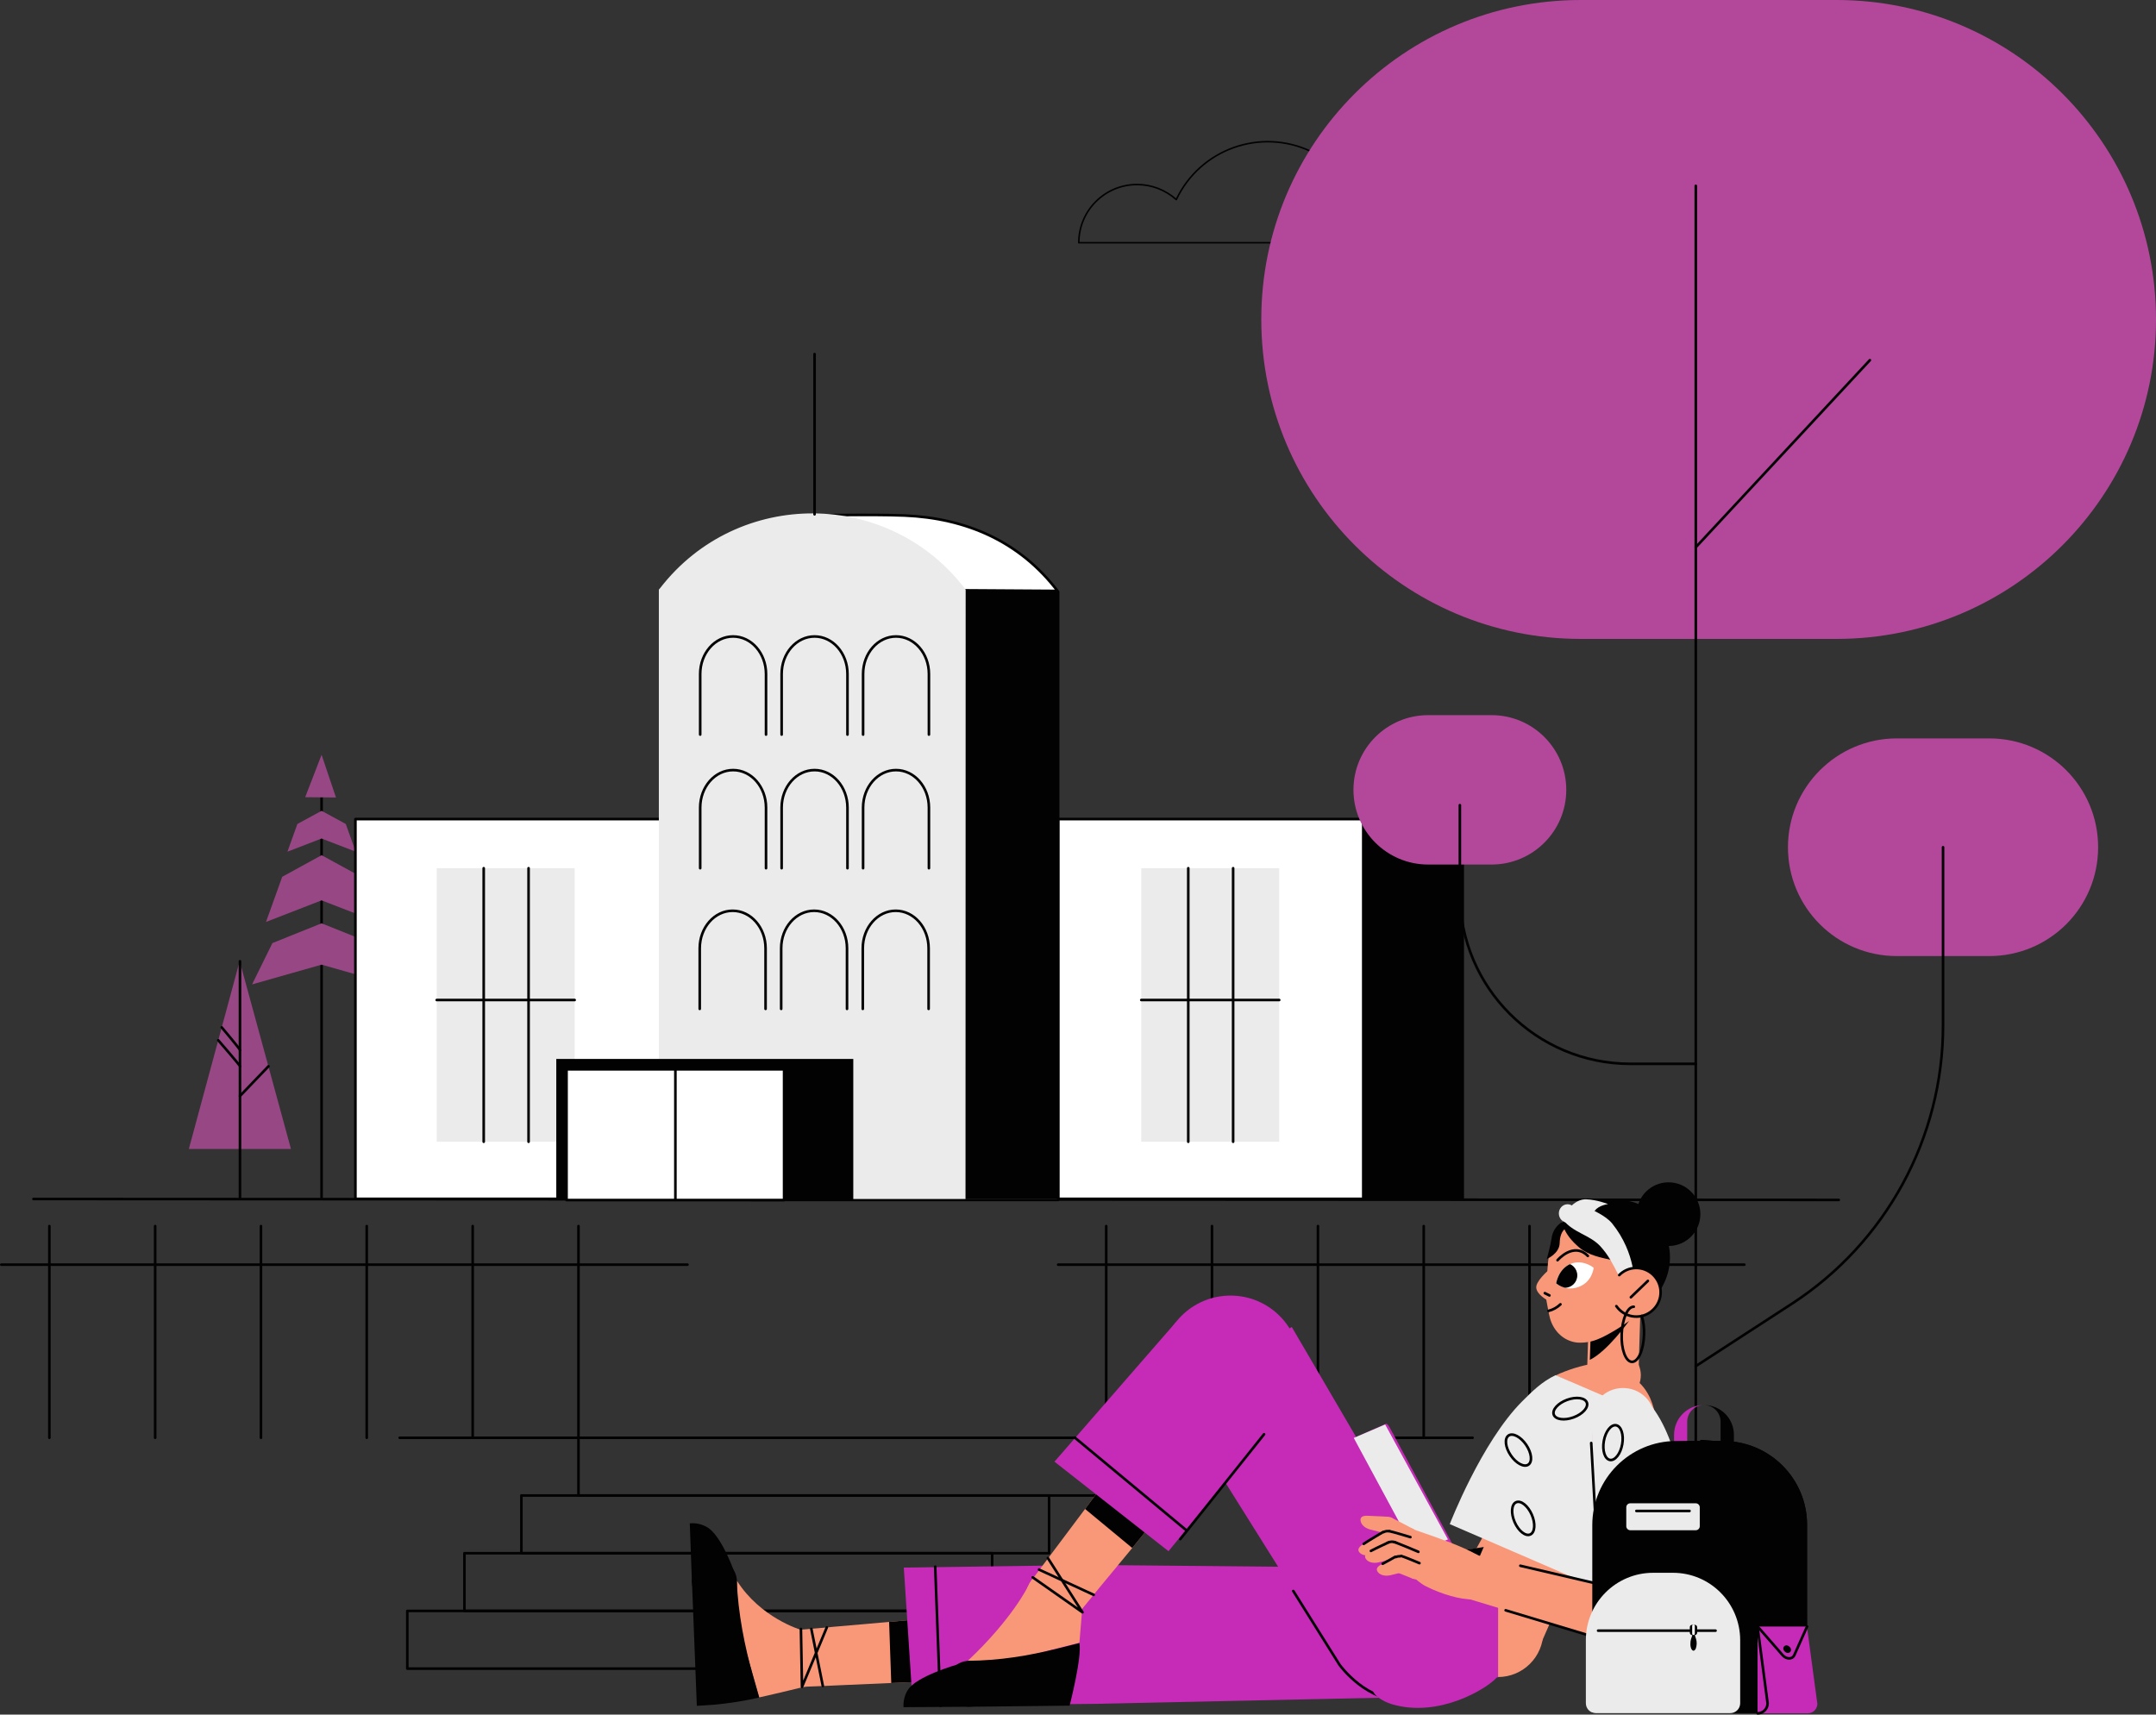 <?xml version="1.0" encoding="UTF-8"?><svg id="Layer_2" xmlns="http://www.w3.org/2000/svg" xmlns:xlink="http://www.w3.org/1999/xlink" viewBox="0 0 1408.25 1120.15"><rect x="0" y="0" width="1408.25" height="1120.15" fill="#333333" stroke="none"/><defs><style>.cls-1{fill:#020202;}.cls-1,.cls-2,.cls-3,.cls-4,.cls-5,.cls-6,.cls-7,.cls-8,.cls-9,.cls-10{stroke-width:0px;}.cls-11,.cls-12,.cls-13,.cls-14,.cls-15,.cls-5,.cls-16,.cls-17,.cls-18,.cls-19,.cls-20{fill:none;}.cls-11,.cls-12,.cls-13,.cls-14,.cls-15,.cls-21,.cls-16,.cls-17,.cls-18,.cls-19,.cls-20{stroke-linecap:round;stroke-linejoin:round;}.cls-11,.cls-13{stroke-width:1.7px;}.cls-11,.cls-14,.cls-17,.cls-19{stroke:#000;}.cls-2{fill:#fe3456;}.cls-12{stroke-width:1.02px;}.cls-12,.cls-21,.cls-20{stroke:#020202;}.cls-3{fill:#c52bb6;}.cls-13,.cls-16,.cls-18{stroke:#ffc044;}.cls-14{stroke-width:1.7px;}.cls-15{stroke:#fff;}.cls-15,.cls-21,.cls-20{stroke-width:1.7px;}.cls-4{fill:#ebebeb;}.cls-6{fill:#f99878;}.cls-7{fill:#984785;}.cls-21,.cls-10{fill:#fff;}.cls-16{stroke-width:1.7px;}.cls-22{clip-path:url(#clippath);}.cls-8{fill:#b3489b;}.cls-17{stroke-width:1.7px;}.cls-18{stroke-width:1.7px;}.cls-9{fill:#ffc044;}.cls-19{stroke-width:1.7px;}</style><clipPath id="clippath"><path class="cls-5" d="M1016.45,838.4s1.4-9.4,9.4-12.7,15.1,2.5,15.1,2.5c0,0-.8,9.2-9.7,12.5-5,2-10.7,1.1-14.8-2.3Z"/></clipPath></defs><g id="Layer_1-2"><g id="school"><line class="cls-20" x1="210.05" y1="497.9" x2="210.05" y2="782.6"/><polygon class="cls-7" points="187.75 556.4 210.05 547.8 232.35 556.4 225.85 538.3 210.05 529.7 194.25 538.3 187.75 556.4"/><polygon class="cls-7" points="219.45 521 210.05 493.1 199.35 520.8 219.45 521"/><polygon class="cls-7" points="173.75 602.3 210.05 588.2 246.45 602.3 235.85 572.8 210.05 558.7 184.35 572.8 173.75 602.3"/><polygon class="cls-7" points="164.65 643.1 210.05 630.2 255.45 643.1 242.25 616.1 210.05 603.2 177.95 616.1 164.65 643.1"/><polygon class="cls-7" points="190.05 750.6 156.55 627.9 123.35 750.6 190.05 750.6"/><line class="cls-20" x1="156.75" y1="628" x2="156.75" y2="783.2"/><path class="cls-21" d="M156.75,686c0-.7-11.9-14.8-11.9-14.8"/><path class="cls-21" d="M156.75,696.6c0-.7-14.2-17-14.2-17"/><line class="cls-20" x1="175.35" y1="696.6" x2="156.75" y2="716"/><line class="cls-20" x1="21.85" y1="783.3" x2="1201.05" y2="783.9"/><rect class="cls-21" x="232.15" y="535.1" width="216.9" height="248.1"/><rect class="cls-4" x="285.25" y="567.2" width="90.1" height="178.7"/><line class="cls-20" x1="315.95" y1="745.9" x2="315.95" y2="567.2"/><line class="cls-20" x1="345.25" y1="745.9" x2="345.25" y2="567.2"/><line class="cls-20" x1="285.25" y1="653.3" x2="375.35" y2="653.3"/><rect class="cls-1" x="521.75" y="536.4" width="434.5" height="246.9"/><rect class="cls-21" x="691.15" y="535.1" width="199.3" height="248.1"/><rect class="cls-4" x="745.45" y="567.2" width="90.1" height="178.7"/><line class="cls-20" x1="776.15" y1="745.9" x2="776.15" y2="567.2"/><line class="cls-20" x1="805.45" y1="745.9" x2="805.45" y2="567.2"/><line class="cls-20" x1="745.45" y1="653.3" x2="835.55" y2="653.3"/><path class="cls-21" d="M691.15,783.9h-200.4v-397.3l1-1.3c10.6-13.7,34-48.5,34-48.5,0,0,43.8-.9,65.2,0,39.7,1.7,75.1,16.6,100.2,49.8h0v397.3Z"/><polygon class="cls-1" points="691.15 783.3 490.75 783.3 490.75 385.2 518.15 363.5 534.95 384.2 691.15 385.2 691.15 783.3"/><path class="cls-4" d="M630.65,783.3h-200.3v-398.1l1-1.2c50.7-65.3,149.6-64.7,199.4,1.2h0l-.1,398.1Z"/><path class="cls-20" d="M457.35,567.2v-39.6c0-13.5,9.6-24.5,21.5-24.5h0c11.9,0,21.5,11,21.5,24.5v39.6"/><path class="cls-20" d="M510.55,567.2v-39.6c0-13.5,9.6-24.5,21.5-24.5h0c11.9,0,21.5,11,21.5,24.5v39.6"/><path class="cls-20" d="M563.75,567.2v-39.6c0-13.5,9.6-24.5,21.5-24.5h0c11.9,0,21.5,11,21.5,24.5v39.6"/><path class="cls-20" d="M457.35,479.9v-39.6c0-13.5,9.6-24.5,21.5-24.5h0c11.9,0,21.5,11,21.5,24.5v39.6"/><path class="cls-20" d="M510.55,479.9v-39.6c0-13.5,9.6-24.5,21.5-24.5h0c11.9,0,21.5,11,21.5,24.5v39.6"/><path class="cls-20" d="M563.75,479.9v-39.6c0-13.5,9.6-24.5,21.5-24.5h0c11.9,0,21.5,11,21.5,24.5v39.6"/><path class="cls-20" d="M457.05,659.1v-39.6c0-13.5,9.6-24.5,21.5-24.5h0c11.9,0,21.5,11,21.5,24.5v39.6"/><path class="cls-20" d="M510.25,659.1v-39.6c0-13.5,9.6-24.5,21.5-24.5h0c11.9,0,21.5,11,21.5,24.5v39.6"/><path class="cls-20" d="M563.55,659.1v-39.6c0-13.5,9.6-24.5,21.5-24.5h0c11.9,0,21.5,11,21.5,24.5v39.6"/><line class="cls-20" x1="532.05" y1="231.3" x2="532.05" y2="336"/><rect class="cls-1" x="363.35" y="691.8" width="194" height="92.1"/><rect class="cls-21" x="370.05" y="698.6" width="142.1" height="85.4"/><line class="cls-20" x1="441.15" y1="698.6" x2="441.15" y2="783.9"/><line class="cls-20" x1="261.05" y1="939.3" x2="961.85" y2="939.3"/><line class="cls-20" x1=".85" y1="826.2" x2="449.05" y2="826.2"/><line class="cls-20" x1="32.25" y1="801" x2="32.25" y2="939.3"/><line class="cls-20" x1="101.35" y1="801" x2="101.35" y2="939.3"/><line class="cls-20" x1="170.45" y1="801" x2="170.45" y2="939.3"/><line class="cls-20" x1="239.55" y1="801" x2="239.55" y2="939.3"/><line class="cls-20" x1="308.75" y1="801" x2="308.75" y2="939.3"/><line class="cls-20" x1="377.85" y1="801" x2="377.85" y2="939.3"/><line class="cls-20" x1="691.15" y1="826.2" x2="1139.35" y2="826.2"/><line class="cls-20" x1="722.55" y1="801" x2="722.55" y2="939.3"/><line class="cls-20" x1="791.65" y1="801" x2="791.65" y2="939.3"/><line class="cls-20" x1="860.85" y1="801" x2="860.85" y2="939.3"/><line class="cls-20" x1="929.95" y1="801" x2="929.95" y2="939.3"/><line class="cls-20" x1="999.05" y1="801" x2="999.05" y2="939.3"/><line class="cls-20" x1="1068.15" y1="801" x2="1068.15" y2="939.3"/><rect class="cls-20" x="377.85" y="939.3" width="344.7" height="37.7"/><rect class="cls-20" x="340.55" y="977" width="344.7" height="37.7"/><rect class="cls-20" x="303.35" y="1014.7" width="344.7" height="37.7"/><rect class="cls-20" x="266.05" y="1052.4" width="344.7" height="37.7"/></g><path class="cls-12" d="M894.05,158.57h-189.4c0-21.04,17.09-38.07,38.13-38.01,9.41,0,18.53,3.54,25.54,9.83,15.59-32.98,54.98-47.06,87.95-31.48,23.02,10.85,37.77,34.11,37.77,59.66Z"/><g id="tree"><path class="cls-8" d="M1032.55,0h167c115.3,0,208.7,93.5,208.7,208.7h0c0,115.3-93.5,208.7-208.7,208.7h-167c-115.3,0-208.7-93.5-208.7-208.7h0c-.1-115.3,93.4-208.7,208.7-208.7Z"/><line class="cls-20" x1="1107.65" y1="121.4" x2="1107.65" y2="1105.8"/><path class="cls-8" d="M1238.95,482.4h60.4c39.3,0,71.1,31.8,71.1,71.1h0c0,39.3-31.8,71.1-71.1,71.1h-60.4c-39.3,0-71.1-31.8-71.1-71.1h0c0-39.2,31.9-71.1,71.1-71.1Z"/><path class="cls-8" d="M932.85,467.2h41.4c26.9,0,48.8,21.8,48.8,48.8h0c0,26.9-21.8,48.8-48.8,48.8h-41.4c-26.9,0-48.8-21.8-48.8-48.8h0c0-27,21.9-48.8,48.8-48.8Z"/><path class="cls-20" d="M1269.15,553.5v116.4c0,73.4-37.2,141.8-98.7,181.8l-62.8,40.8"/><path class="cls-20" d="M1107.65,695h-42.7c-61.5,0-111.4-49.9-111.4-111.4h0v-57.6"/><line class="cls-20" x1="1221.35" y1="235.3" x2="1107.65" y2="357.5"/></g><g id="Artwork_518"><rect class="cls-6" x="1032.79" y="857.11" width="42.6" height="33.6" transform="translate(148.97 1901.33) rotate(-88.28)"/><path class="cls-1" d="M1063.95,863.1s-14,19.7-25.5,25.3l1.1-33.1,19,.6,5.4,7.2Z"/><circle id="C" class="cls-6" cx="1054.95" cy="898.4" r="16.8"/><path class="cls-1" d="M1058.05,833.4l.6.6c-.3-.1-.5-.3-.6-.6Z"/><path class="cls-6" d="M1087.75,830c-.5,5.2-2.3,10.3-5.1,14.7-1,1.7-2.2,3.3-3.4,4.9-2.4,2.9-5,5.6-7.9,7.9-10,8.2-21.7,15.1-27.9,17.5-4.2,1.7-8.8,2.4-13.3,2.1-8.9-1-15.2-7.5-17.6-15.4-1-3.4-1.8-9-2.7-13.4-.7-3.4.7-14.1.8-17.4.9-16.9,4.3-22.5,4.9-24,1.3-3.1,2.9-6,4.8-8.7,1.5-2.1,3.3-4,5.2-5.7,4.6-3.8,11.1-6.8,20.6-6.9,25.1-.1,37.5,12.9,40.8,24.4,2.1,7.3.8,19.9.8,20Z"/><path class="cls-6" d="M1011.15,830.1s-8.2,7-7.7,11.3,6.7,7.7,6.7,7.7"/><path class="cls-20" d="M1017.35,823.3s10.4-12.3,19.8-2.8"/><path class="cls-10" d="M1016.45,838.4s1.4-9.4,9.4-12.7,15.1,2.5,15.1,2.5c0,0-.8,9.2-9.7,12.5-5,2-10.7,1.1-14.8-2.3Z"/><g class="cls-22"><circle class="cls-1" cx="1022.15" cy="833.2" r="8.1"/></g><line class="cls-20" x1="1009.05" y1="844.8" x2="1012.05" y2="846.3"/><path class="cls-20" d="M1011.45,856.4c2.9-.7,5.6-2.2,7.8-4.3"/><circle class="cls-1" cx="1089.85" cy="793.2" r="20.8"/><path class="cls-1" d="M1077.05,852l-10.9-10.7-7.4-7.3c.7.5,1.7,0,.1-7.3-.4-1.9-3.2-2.8-7-3.7-5.8-1.4-14.2-2.8-20.2-7.9-10.9-9.1-11.2-16.8-11.2-16.8,0-.1.1-.1.1-.2h0c.7-1.3,3.5-5.9,14.3-10.6,4.1-1.8,10.4-3.1,16.5-3.5,13-1,26.3,2.3,34.1,17.1,15.8,30-8.4,50.9-8.4,50.9Z"/><path class="cls-4" d="M1067.55,840l-1.4,1.3-3.9,3.5c-2.9-7.6-6.4-14.9-10.5-21.9-1.9-3.2-4.1-6.2-6.7-9-7-7.3-17.3-8.5-24-16.9l-.6,1c.7-1.3,2.4-6,13.2-10.7,6.2,3.1,14.9,6.6,19.3,11.9,16,19.8,14.6,40.8,14.6,40.8Z"/><ellipse class="cls-4" cx="1023.9" cy="792.74" rx="5.7" ry="6" transform="translate(-17.18 22.7) rotate(-1.26)"/><path class="cls-4" d="M1024.85,789.5s4.5-6.2,11.2-6c6.8.2,14.3,3.1,14.3,3.1,0,0-6.2.9-8.5,4.2-1.9,2.6-9.6,4.8-12.9,4.5s-4-1.6-4-1.6l-.1-4.2Z"/><path class="cls-1" d="M1020.35,798.3c-3.8,2.3-6.4,6.3-6.9,10.7-.6,4.3-3.1,13.5-3.1,13.5,0,0,8.2-3.5,8.4-10.3.1-4,1-8.2,4.7-10.3"/><circle class="cls-6" cx="1068.85" cy="844.2" r="15.9"/><path class="cls-20" d="M1057.65,833c.6-.6,1.3-1.2,2-1.7,7.1-5.1,17-3.4,22.1,3.8,5.1,7.1,3.4,17-3.8,22.1-7.1,5.1-17,3.4-22.1-3.8,0,0,0-.1-.1-.1"/><line class="cls-20" x1="1076.35" y1="836.8" x2="1065.25" y2="847.5"/><path class="cls-20" d="M1072.35,859.7c1.2,3.9,1.7,8.1,1.5,12.2-.3,10-3.8,17.9-7.9,17.8s-7.1-8.3-6.7-18.2,3.8-17.9,7.9-17.8"/></g><polygon class="cls-6" points="1057.25 929.1 991.25 1036.8 960.35 1018.9 1021.25 908.2 1057.25 929.1"/><circle id="C-2" class="cls-6" cx="1039.35" cy="918.4" r="20.8"/><path class="cls-2" d="M1021.05,988.2l-49-24.8c1.2-2.2,24.1-45,53.5-60.6l33.3,22.9-37.8,62.5Z"/><line class="cls-20" x1="976.75" y1="954.1" x2="1026.45" y2="979.3"/><ellipse id="C-3" class="cls-13" cx="1015.74" cy="941.49" rx="6.1" ry="11.5" transform="translate(-292.15 485.9) rotate(-23.62)"/><path class="cls-1" d="M800.45,1083c-.5,1-2.4,5.1.4,6.8,2.2,1.3,5-.8,8.1-3.7,1.5-1.4,7.7-6.7,7.4-6.5l-8.5-7.5c.1-.1-6.4,8.7-7.4,10.9Z"/><circle id="C-4" class="cls-1" cx="812.55" cy="1075.4" r="5.7"/><circle id="C-5" class="cls-1" cx="826.55" cy="1064.9" r="5.7"/><path class="cls-1" d="M816.35,1079.6l13.8-10.3-6.8-9.1s-13.5,9.5-14.4,10.9l7.4,8.5Z"/><path class="cls-1" d="M797.65,1083.8c-.2,1.1-1.2,5.5,1.9,6.5,2.4.8,4.7-1.8,7-5.4,1.2-1.8,6-8.2,5.8-8l-10-5.4s-4.3,9.9-4.7,12.3Z"/><circle id="C-6" class="cls-1" cx="807.65" cy="1073.7" r="5.7"/><circle id="C-7" class="cls-1" cx="815.65" cy="1059" r="5.7"/><path class="cls-1" d="M812.55,1076.5l8.2-15.1-10-5.4s-8.2,14.2-8.6,15.9l10.4,4.6Z"/><path class="cls-6" d="M812.35,1052.9c-1.3.9-1.8,2.7-1.1,4.1,1.4,3,4.3,7.6,8.2,5.7,5.7-2.8,7.3-.3,3.5,2.9s6.4,4.8,11.1,5.3c1.5.2,3-.2,4.2-1,10.3-6.6,24.3-14.8,24.3-14.8l-14.2-24.9c-23.9,11.9-32.6,20.3-36,22.7Z"/><circle id="C-8" class="cls-6" cx="855.85" cy="1042.4" r="14.3"/><path class="cls-6" d="M814.35,1080.5c-3.8-4.1-.5-8.1,6.3-13.2.9-.7,1.7-1.3,2.5-1.9l6.8,9.6c-5.9,4.3-13,8.3-15.6,5.5Z"/><circle id="C-9" class="cls-6" cx="826.65" cy="1070.1" r="5.9"/><circle id="C-10" class="cls-6" cx="836.45" cy="1063.9" r="5.9"/><path class="cls-6" d="M829.45,1075.3l-5.7-10.3c5.8-3.5,9.3-5.9,9.3-5.9l6.7,9.7s-4.8,3.4-10.3,6.5Z"/><path class="cls-20" d="M823.85,1064c2.1-1.3,3.9-2.9,5.5-4.8"/><path class="cls-6" d="M797.25,1084.9c.4,1.1,1.8,5.7,5.2,5,2.7-.6,3.4-4.2,3.7-8.8.2-2.2,1.2-10.8,1.1-10.5l-12.2.2c.1,0,1.4,11.6,2.2,14.1Z"/><circle id="C-11" class="cls-6" cx="801.25" cy="1070.2" r="6.1"/><circle id="C-12" class="cls-6" cx="814.85" cy="1058.5" r="6.1"/><path class="cls-6" d="M805.15,1074.9l14-12-7.9-9.2s-13.7,11.1-14.7,12.7l8.6,8.5Z"/><polygon class="cls-6" points="977.95 1045.6 857.55 1056.6 854.55 1028.2 973.75 1010.1 977.95 1045.6"/><circle id="C-13" class="cls-6" cx="975.85" cy="1027.8" r="17.9"/><polygon class="cls-1" points="857.55 1056.6 873.25 1025.3 972.15 1010.2 973.35 1045.5 857.55 1056.6"/><circle id="C-14" class="cls-1" cx="466.65" cy="1033.3" r="14.7"/><path class="cls-1" d="M451.95,1033.6l-1.4-38.4c3.9-.4,7.9.5,11.3,2.5,9.1,5.1,17.3,28,17.3,28l-27.2,7.9Z"/><circle id="C-15" class="cls-5" cx="524.35" cy="1083.3" r="18.7"/><path class="cls-6" d="M481.05,1056.7l.3-24c15.4,24.3,41.6,32,41.6,32l2.2,37.3s-13.6,3.4-29.2,6.9l-14.9-52.2Z"/><path class="cls-1" d="M455.15,1114.4l-3.2-81.8s29.3.1,29.3.2c.8,20.7,5.1,42.9,10.8,62.8l3.8,13.4h0c-9.7,2.2-19.6,3.8-29.6,4.7-8.5.6-11.1.7-11.1.7Z"/><polygon class="cls-6" points="915.65 1094.8 715.35 1094 714.25 1047.8 915.05 1038.4 915.65 1094.8"/><polygon class="cls-3" points="916.15 1108.8 715.75 1113.1 713.65 1022.4 915.05 1024.3 916.15 1108.8"/><circle id="C-16" class="cls-9" cx="917.05" cy="1066.5" r="42.3" transform="translate(-338.33 432.12) rotate(-22.5)"/><circle id="aaaa" class="cls-6" cx="524.35" cy="1083.3" r="18.7"/><polygon class="cls-6" points="523.85 1102 521.45 1064.8 534.45 1063.7 545.25 1062.7 580.75 1059.6 596.25 1058.2 712.85 1047.8 715.75 1093.9 598.85 1098.8 582.15 1099.5 547.75 1101 536.85 1101.5 523.85 1102"/><polygon class="cls-1" points="582.15 1099.5 580.75 1059.6 596.25 1058.2 598.85 1098.8 582.15 1099.5"/><polygon class="cls-3" points="717.05 1113.1 596.25 1114.4 590.35 1024.1 711.15 1022.4 717.05 1113.1"/><line class="cls-20" x1="610.85" y1="1023.5" x2="614.25" y2="1114.4"/><circle id="C-17" class="cls-3" cx="714.05" cy="1067.7" r="45.4"/><line class="cls-20" x1="529.95" y1="1064.2" x2="537.45" y2="1101.4"/><polyline class="cls-20" points="540.05 1063.2 523.85 1102 523.15 1064.2"/><path class="cls-1" d="M635.15,1115l-45,.3c-.2-3.9.7-7.9,2.8-11.2,5.4-9,32.1-16.6,32.1-16.6l10.1,27.5Z"/><circle id="C-18" class="cls-1" cx="633.25" cy="1100" r="15"/><path class="cls-6" d="M652.45,1086.6l-20.2-1.7c28.9-27.2,39.2-48.5,39.2-48.5l36,7.8-2.4,29-52.6,13.4Z"/><path class="cls-1" d="M698.65,1114.3l-63.5.7s-3-30-2.9-30c20.7-.2,39.3-3.2,59.3-8.2l13.5-3.4h0c1.8,9.1-6.4,40.9-6.4,40.9Z"/><circle id="C-19" class="cls-6" cx="688.75" cy="1043.6" r="18.7"/><polygon class="cls-6" points="1005.35 1076.4 1031.15 1017.5 976.45 993.8 950.85 1052.9 1005.35 1076.4"/><path class="cls-6" d="M1081.55,926.9l-65.6-28.3c8.2-3.8,16.9-6.5,25.9-8l11,4.5,16.5,7c7.8,6.4,11,16.1,12.2,24.8Z"/><path class="cls-4" d="M1050.95,1040.7l-104-45s20.6-53.4,47.2-80.1c6.3-6.3,12.8-12.9,21.9-17.2l65.6,28.3c.8,6.3.8,12.7,0,19l-30.7,95Z"/><g id="C-20"><ellipse class="cls-19" cx="991.82" cy="947.3" rx="6.1" ry="11.5" transform="translate(-360.84 720.62) rotate(-34.17)"/><ellipse class="cls-17" cx="1025.69" cy="920.26" rx="11.5" ry="6.1" transform="translate(-253.87 408.75) rotate(-20.11)"/><ellipse class="cls-11" cx="994.94" cy="991.89" rx="6.1" ry="11.5" transform="translate(-314.09 481.79) rotate(-23.62)"/><ellipse class="cls-18" cx="1054.25" cy="991.7" rx="11.5" ry="6.1" transform="translate(-255.36 375.4) rotate(-18.05)"/></g><circle id="C-21" class="cls-6" cx="978.15" cy="1064.7" r="29.6"/><polygon class="cls-6" points="885.15 1077.4 783.05 905 822.25 880.4 933.25 1048 885.15 1077.4"/><polygon class="cls-3" points="873.35 1085 766.95 915.2 843.75 866.9 945.35 1040.7 873.35 1085"/><circle id="C-22" class="cls-3" cx="910.25" cy="1064.2" r="42.3" transform="translate(-485.9 955.34) rotate(-45)"/><path class="cls-20" d="M844.75,1039.4l30.2,48.2s18.4,25.7,44.2,22.8"/><circle id="aaaa-2" class="cls-6" cx="688.75" cy="1043.6" r="18.7"/><polygon class="cls-6" points="702.45 1056.4 673.15 1033.4 680.85 1023 687.45 1014.2 708.75 985.8 718.05 973.3 788.15 879.5 824.45 908.1 750.05 998.4 739.55 1011.3 717.55 1037.9 710.65 1046.4 702.45 1056.4"/><polygon class="cls-1" points="739.55 1011.3 708.75 985.8 718.05 973.3 750.05 998.4 739.55 1011.3"/><polygon class="cls-3" points="839.55 919.9 763.25 1013.4 688.75 954.9 768.05 863.8 839.55 919.9"/><line class="cls-20" x1="702.05" y1="939.2" x2="774.65" y2="999.5"/><circle id="C-23" class="cls-3" cx="803.75" cy="891.8" r="45.4"/><line class="cls-20" x1="678.65" y1="1025.4" x2="714.35" y2="1041.9"/><polyline class="cls-20" points="684.45 1017.9 707.05 1053.3 674.55 1030.5"/><line class="cls-20" x1="770.95" y1="1005.5" x2="825.65" y2="937"/><circle id="C-24" class="cls-6" cx="978.45" cy="1066" r="29.6"/><path class="cls-3" d="M896.75,1103.8v-74.4c0-3.4,4.3-6.1,10.8-5.6,8.5.6,26.9,1.8,39,4.2,4.7.9,9.7,2.1,14.8,3.4.2,0,.4.1.6.2,5.3,1.4,10.9,3,16.6,4.9v59.3c-.4-.1-.8,0-1.1.3-5.6,6.5-37.2,26.6-68.5,17.2-6.3-2-12.3-6.1-12.2-9.5Z"/><g id="tablet"><path class="cls-3" d="M950.65,1014.1l-27.6,12.1c-.4.2-1.5-1.2-2.6-3.1l-41.5-77.1c-1-1.9-1.5-3.6-1.1-3.8l27.6-12.1c.4-.2,1.6,1.2,2.6,3.1l41.5,77.1c1,1.9,1.5,3.6,1.1,3.8Z"/><polygon class="cls-4" points="945.75 1005.7 924.75 1014.5 884.25 939.4 904.75 930.6 945.75 1005.7"/></g><polygon class="cls-6" points="1081.35 928.2 1081.25 1058.3 1045.55 1059.4 1039.75 928.9 1081.35 928.2"/><path class="cls-4" d="M1042.55,998.1l59.5-1.3c-.2-2.5-2.8-51-22.8-77.5l-39.8,6.7,3.1,72.1Z"/><path class="cls-4" d="M1060.65,948.4c-11.5.3-21.1-8.8-21.3-20.3-.3-11.5,8.8-21.1,20.3-21.3,11.5-.3,21.1,8.8,21.3,20.3h0c.3,11.5-8.8,21-20.3,21.3h0Z"/><line class="cls-20" x1="1042.45" y1="998.1" x2="1039.35" y2="942.7"/><line class="cls-20" x1="1101.05" y1="986.1" x2="1041.95" y2="987.8"/><ellipse id="C-25" class="cls-14" cx="1053.63" cy="942.51" rx="11.5" ry="6.1" transform="translate(-58.63 1815.05) rotate(-79.93)"/><ellipse id="C-26" class="cls-16" cx="1079.28" cy="965.92" rx="6.1" ry="11.5" transform="translate(-364.77 853.83) rotate(-37.39)"/><polygon class="cls-6" points="1058.35 1075.2 1038.55 1068.6 958.75 1044.4 967.05 1017 1046.75 1035.2 1068.35 1040.9 1058.35 1075.2"/><circle id="C-27" class="cls-6" cx="1063.35" cy="1058.1" r="17.9"/><line class="cls-20" x1="993.05" y1="1022.9" x2="1055.95" y2="1037.6"/><line class="cls-20" x1="983.45" y1="1052" x2="1038.55" y2="1068.6"/><path class="cls-1" d="M904.25,1008.8c.5,5.3,5.5,5.5,13.6,3.9,1-.2,1.8-.3,2.8-.5l-2.2-11.1c-7,1.5-14.5,4-14.2,7.7Z"/><circle id="C-28" class="cls-1" cx="919.65" cy="1006.6" r="5.7"/><circle id="C-29" class="cls-1" cx="930.39" cy="1010.71" r="5.7" transform="translate(-442.17 953.92) rotate(-45)"/><path class="cls-1" d="M921.45,1001.2l-3.7,10.7c6.1,2.3,10,4,10,4l4.7-10.3s-5.2-2.5-11-4.4Z"/><g id="C-30"><circle class="cls-6" cx="920.95" cy="1003.9" r="5.5"/></g><path class="cls-6" d="M968.55,1017.4c-8.9-3.8-8.1-5.6-44.3-17.9-.5,1.5-.8,3.1-1.1,4.7l-3.8,18.4c-.5,2.4.3,4.8,2.2,6.4,2.7,2.2,6.4,5.6,9.6,7.2,11,5.6,23.2,8.8,30,8.6l7.4-27.4Z"/><circle id="C-31" class="cls-6" cx="963.05" cy="1030.7" r="14.3"/><g id="C-32"><circle class="cls-6" cx="906.45" cy="996.4" r="5.5"/></g><path class="cls-6" d="M894.15,990.3c-1.1,0-5.5-.6-5.5,2.6,0,2.5,2.2,5.2,6.2,6.3,1.9.5,9.8,2.5,10.1,2.5,0-.3,1.8-10.8,1.8-10.8,0,0-8.5-.5-12.6-.6Z"/><g id="C-33"><circle class="cls-6" cx="920.95" cy="1003.9" r="3.1"/></g><path class="cls-6" d="M903.95,1001.4l14.5,7.5,5.1-9.8s-13.6-7.2-15.2-7.8l-4.4,10.1Z"/><circle id="C-34" class="cls-6" cx="906.15" cy="1005.7" r="5.5"/><path class="cls-20" d="M900.75,1006.4c-.3-3,1.8-5.7,4.9-6.1,2.9-.3,5.6,1.7,6,4.6"/><path class="cls-6" d="M890.75,1008.6c-.9.6-4.8,2.7-3,5.3,1.4,2,4.8,3,8.7,1.6,1.9-.7,11.5-4.5,11.7-4.6-.1-.2-4.8-9.9-4.8-9.9,0,0-9.2,5.3-12.6,7.6Z"/><path class="cls-20" d="M903.35,1000.9s-9.2,5.4-12.6,7.7"/><circle id="C-35" class="cls-6" cx="923.15" cy="1010.4" r="5.5"/><path class="cls-6" d="M904.65,1010.9l17.1,4.8,3-10.6s-15.7-4.6-17.3-4.8l-2.8,10.6Z"/><path class="cls-20" d="M921.25,1004.2s-12.2-3.7-13.8-3.9"/><circle id="C-36" class="cls-6" cx="909.25" cy="1012.7" r="5.5"/><path class="cls-20" d="M903.75,1012.8c-.1-3,2.3-5.6,5.4-5.6s5.6,2.3,5.6,5.4"/><path class="cls-6" d="M895.55,1013.2c-1,.5-5.1,2.1-3.6,4.9,1.2,2.2,4.5,3.5,8.5,2.6,1.9-.4,10-2.6,10.1-2.6l-3.6-10.3c0-.1-7.8,3.6-11.4,5.4Z"/><path class="cls-20" d="M906.85,1007.7s-7.8,3.6-11.4,5.5"/><circle id="C-37" class="cls-6" cx="924.43" cy="1018.79" r="5.5"/><path class="cls-6" d="M907.05,1017.8l15.2,6.2,4.2-10.2s-14.3-6.1-16-6.4l-3.4,10.4Z"/><path class="cls-20" d="M926.45,1013.8s-14.3-6.1-16-6.4"/><circle id="C-38" class="cls-6" cx="914.05" cy="1021.9" r="5.5"/><path class="cls-20" d="M908.55,1022c.1-3,2.7-5.4,5.7-5.3,2.8.1,5.1,2.3,5.3,5.1"/><path class="cls-6" d="M903.25,1021.6c-1,.5-5.1,2.1-3.6,4.9,1.2,2.2,4.5,3.5,8.5,2.6,1.9-.4,7.1-1.8,7.2-1.8l-4-10.1c-.1-.1-4.5,2.5-8.1,4.4Z"/><path class="cls-20" d="M911.25,1017.1s-4.5,2.6-8.1,4.5"/><circle id="C-39" class="cls-6" cx="925.05" cy="1026.3" r="5.5"/><path class="cls-6" d="M911.95,1027l11,4.4,4.2-10.2s-10.2-4.3-11.9-4.7l-3.3,10.5Z"/><path class="cls-20" d="M927.15,1021.2s-10.2-4.3-11.9-4.7"/><g id="bag_payusak"><path class="cls-1" d="M1112.95,917.9h0c6,0,10.9,4.9,10.9,10.9h0v13.2h8.7v-4.6c0-10.8-8.7-19.5-19.6-19.5q.1,0,0,0Z"/><path class="cls-3" d="M1112.95,917.9c-10.8,0-19.5,8.7-19.5,19.5h0v4.6h8.6v-13.2c0-6,4.9-10.9,10.9-10.9h0Z"/><path class="cls-1" d="M1094.95,941.4h30.5c30.3,0,54.9,24.6,54.9,54.9h0v122.9h-140.3v-122.9c0-30.3,24.6-54.9,54.9-54.9h0Z"/><path class="cls-1" d="M1125.65,941.4h-31.6c29.9.4,54,24.7,54,54.7v123.1h32.3v-123.1c0-30.2-24.5-54.7-54.7-54.7h0Z"/><path class="cls-3" d="M1148.05,1062.6v56.7h32.8c3.4,0,6.1-2.7,6.2-6.1,0-.3,0-.6-.1-.9l-6.7-49.7h-32.2Z"/><path class="cls-20" d="M1111.15,941.5c29.9.4,54,24.7,54,54.7v58.1"/><line class="cls-20" x1="1161.55" y1="1054.2" x2="1168.55" y2="1054.2"/><path class="cls-20" d="M1148.05,1062.6l16.4,18.8c2.4,2.7,6.3,2.7,7.5,0l8.4-18.8"/><ellipse class="cls-1" cx="1167.33" cy="1077.39" rx="2.2" ry="2.7" transform="translate(-414.32 1225.08) rotate(-48.04)"/><path class="cls-3" d="M1148.05,1062.6v56.7h0c3.6,0,6.5-2.9,6.5-6.5,0-.3,0-.6-.1-.9l-6.4-49.3Z"/><path class="cls-20" d="M1148.05,1119.3c3.6,0,6.5-2.9,6.5-6.5,0-.3,0-.6-.1-.9l-6.5-49.3"/><path class="cls-1" d="M1163.55,1047c.4.9,1,1.4,1.5,1.4s1.1-.5,1.5-1.4c.7-2,.8-4.2.2-6.2l-1.3-4c-.2-.5-.5-.5-.7,0l-1.4,4c-.3.9-.4,1.9-.4,2.8,0,1.2.2,2.3.6,3.4Z"/><path class="cls-1" d="M1164.15,1031.4h1.8c.8,0,1.5.7,1.5,1.5v3.7c0,.8-.7,1.5-1.5,1.5h-1.8c-.8,0-1.5-.7-1.5-1.5v-3.7c.1-.8.7-1.5,1.5-1.5Z"/><path class="cls-4" d="M1136.65,1071.4v41.3c0,3.6-2.9,6.5-6.5,6.5h-87.8c-3.6,0-6.5-2.9-6.5-6.5h0v-41.3c0-24.2,19.7-43.9,43.9-43.9h13c24.2,0,43.8,19.6,43.9,43.9h0Z"/><line class="cls-20" x1="1120.55" y1="1065.3" x2="1043.85" y2="1065.3"/><path class="cls-1" d="M1104.65,1077c.4.9,1,1.4,1.5,1.4s1.1-.5,1.5-1.4c.7-2,.8-4.2.2-6.2l-1.3-4c-.2-.5-.5-.5-.7,0l-1.3,4c-.3.9-.4,1.9-.4,2.8-.1,1.2.1,2.4.5,3.4Z"/><path class="cls-1" d="M1105.25,1061.5h1.8c.8,0,1.5.7,1.5,1.5v3.7c0,.8-.7,1.5-1.5,1.5h-1.8c-.8,0-1.5-.7-1.5-1.5v-3.7c0-.9.7-1.5,1.5-1.5Z"/><line class="cls-15" x1="1106.15" y1="1062.2" x2="1106.15" y2="1067.3"/><path class="cls-4" d="M1064.85,982.1h42.8c1.4,0,2.6,1.2,2.6,2.6v12.4c0,1.4-1.2,2.6-2.6,2.6h-42.8c-1.4,0-2.6-1.2-2.6-2.6v-12.4c0-1.4,1.1-2.6,2.6-2.6Z"/><line class="cls-20" x1="1068.85" y1="987.1" x2="1103.55" y2="987.1"/></g></g></svg>